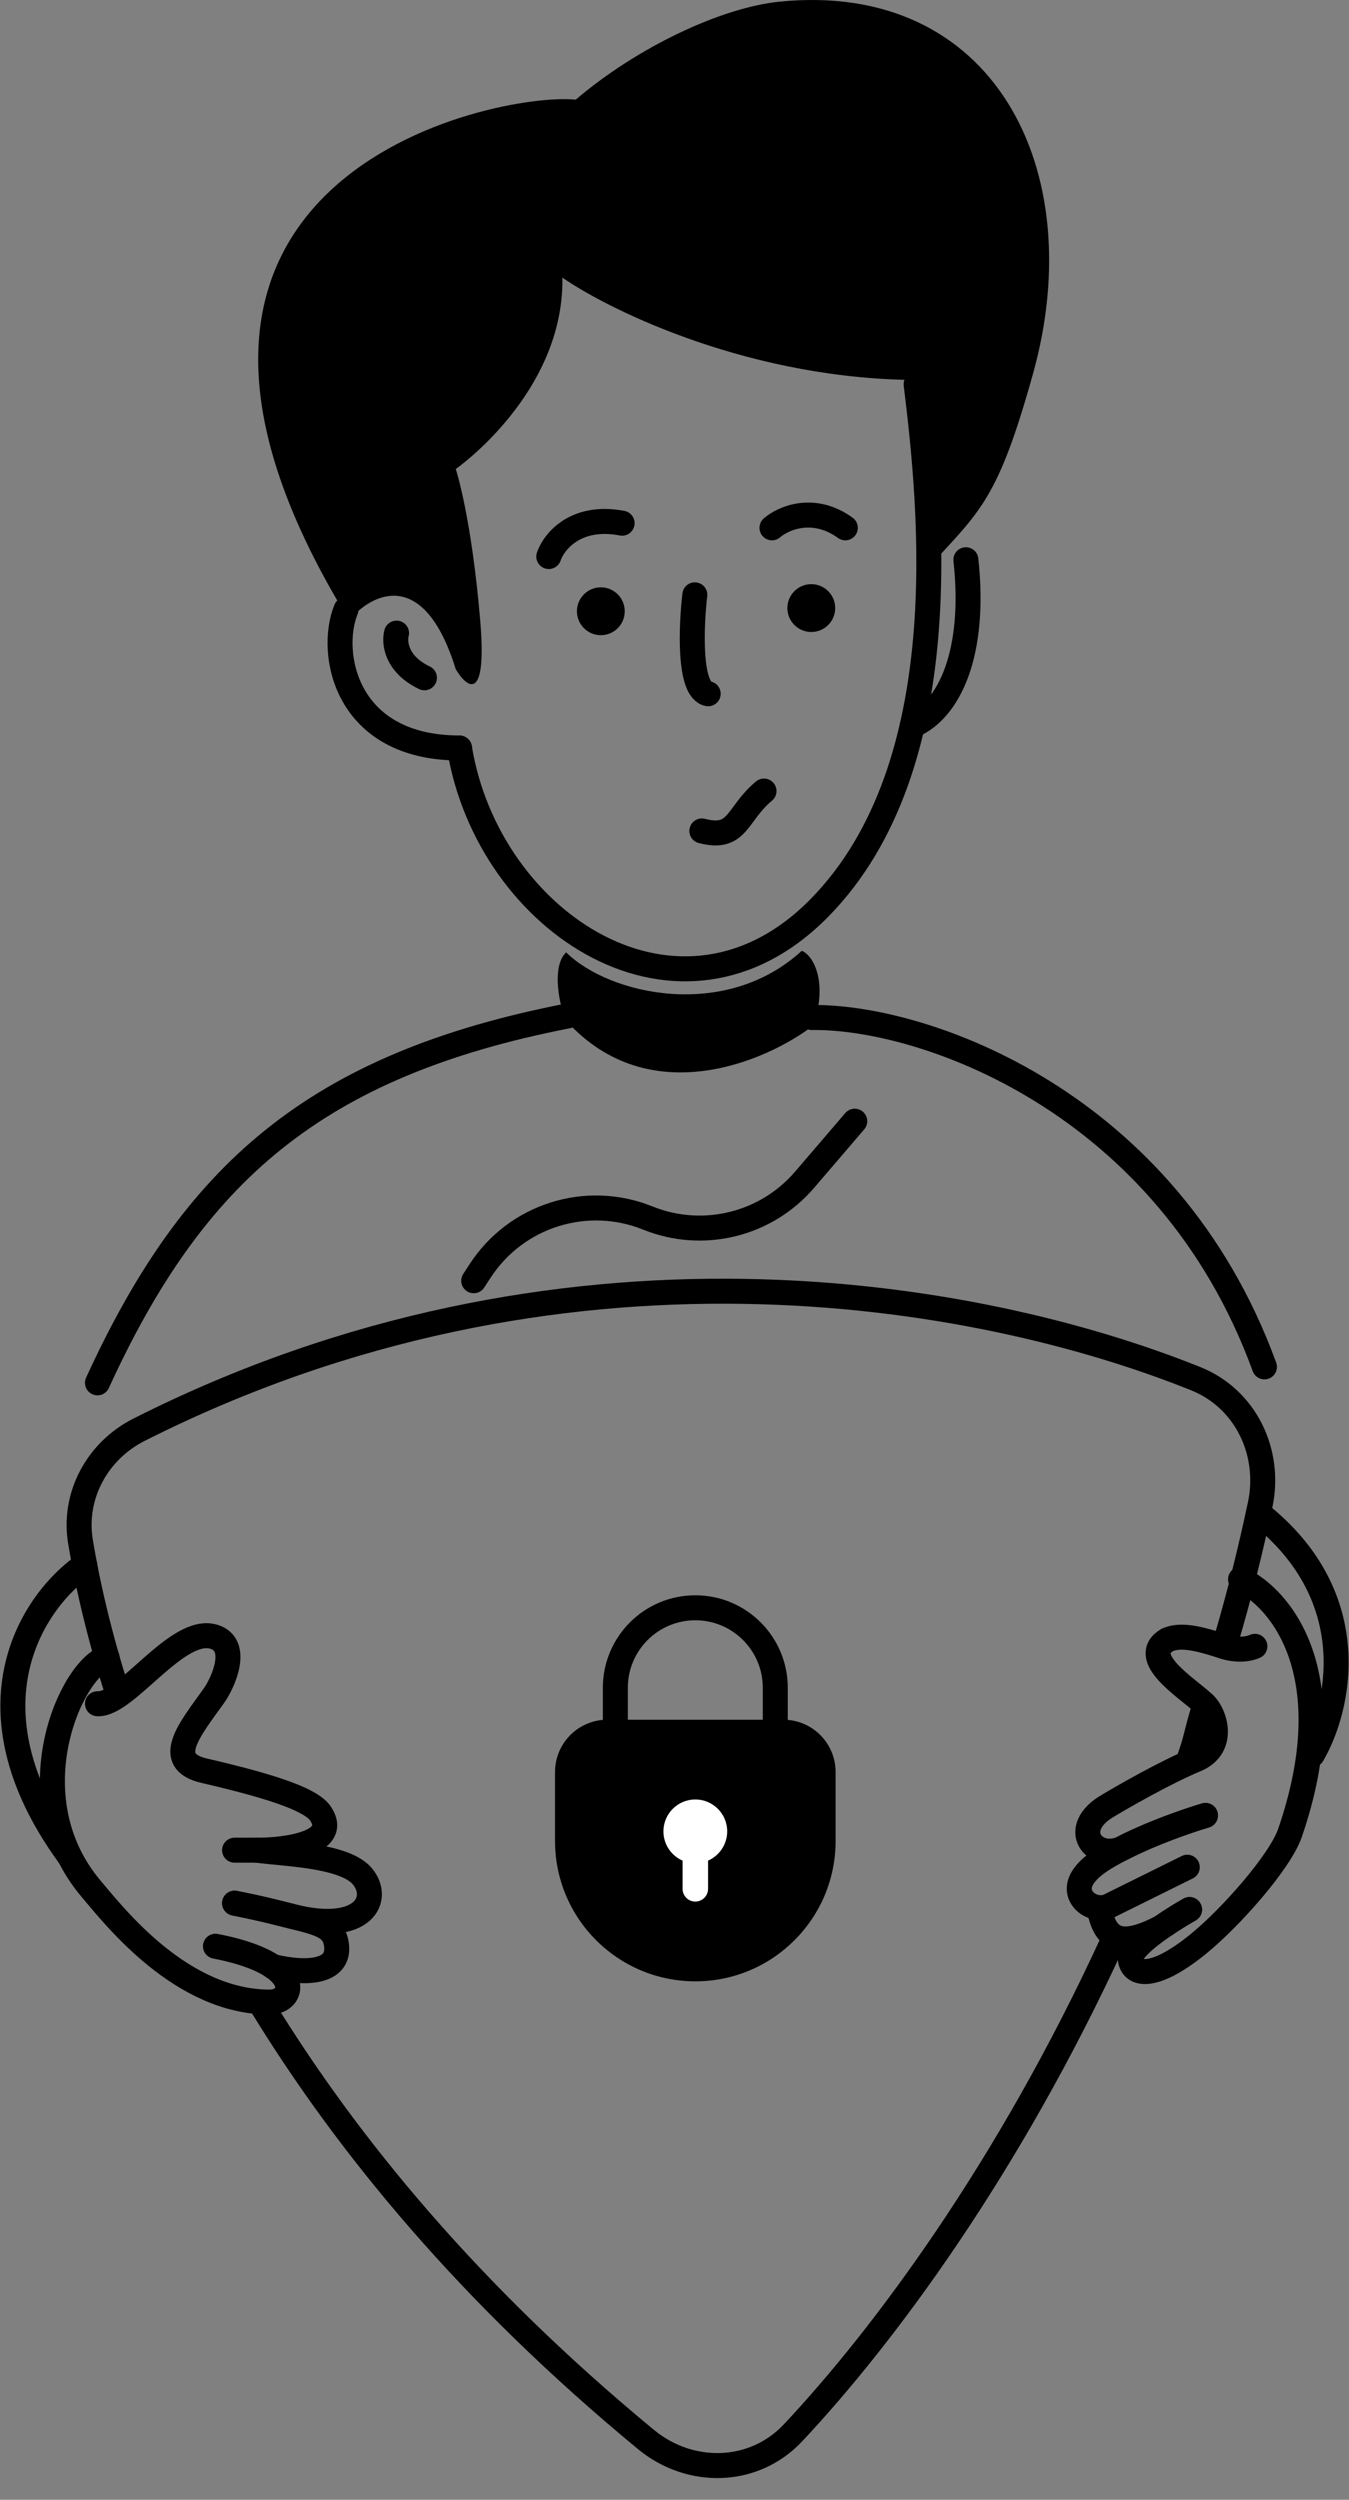 <?xml version="1.0" encoding="UTF-8"?> <svg xmlns="http://www.w3.org/2000/svg" width="108" height="200" viewBox="0 0 108 200" fill="none"><rect x="0" y="0" width="108" height="200" fill="#808080" stroke="none"/><path d="M44.435 141.774C44.435 139.462 46.309 137.588 48.621 137.588H62.712C65.024 137.588 66.898 139.462 66.898 141.774V147.288C66.898 153.491 61.87 158.519 55.667 158.519C49.464 158.519 44.435 153.491 44.435 147.288V141.774Z" fill="black"></path><path d="M62.069 135.035V139.396H49.264V135.035C49.264 131.499 52.131 128.633 55.667 128.633C59.203 128.633 62.069 131.499 62.069 135.035Z" stroke="black" stroke-width="2"></path><path d="M58.219 146.522C58.219 147.932 57.076 149.075 55.666 149.075C54.257 149.075 53.114 147.932 53.114 146.522C53.114 145.112 54.257 143.969 55.666 143.969C57.076 143.969 58.219 145.112 58.219 146.522Z" fill="white"></path><path d="M54.646 148.564C54.646 148 55.103 147.543 55.667 147.543C56.231 147.543 56.688 148 56.688 148.564V151.117C56.688 151.681 56.231 152.138 55.667 152.138C55.103 152.138 54.646 151.681 54.646 151.117V148.564Z" fill="white"></path><path d="M64.984 81.408C73.875 81.28 93.446 88.045 101.231 109.359" stroke="black" stroke-width="2" stroke-linecap="round"></path><path d="M45.456 81.28C25.163 85.237 15.462 93.916 7.804 110.636" stroke="black" stroke-width="2" stroke-linecap="round"></path><path d="M65.111 82.046C66.26 78.727 65.213 76.494 64.192 76.069C58.066 81.685 48.774 79.6 45.328 76.196C44.103 77.32 44.818 80.642 45.328 81.663C51.965 89.014 61.41 84.896 65.111 82.046Z" fill="black"></path><path d="M37.926 102.467L38.441 101.677C41.33 97.242 46.954 95.471 51.864 97.451V97.451C56.272 99.228 61.323 97.995 64.417 94.386L68.43 89.704" stroke="black" stroke-width="2" stroke-linecap="round"></path><path d="M82.71 29.871C79.902 39.954 78.499 40.848 74.414 45.315C74.414 40.9 73.656 33.49 73.656 30.404C60.283 30.404 48.996 24.945 45.025 22.215C45.167 31.472 36.489 37.525 36.489 37.525C36.489 37.525 37.734 41.263 38.445 49.63C39.014 56.323 37.378 55.03 36.489 53.546C33.928 45.286 29.731 47.494 27.953 49.63C6.131 14.172 39.69 7.321 46.092 7.974C50.929 3.844 57.675 0.608 62.417 0.133C79.519 -1.579 87.263 13.522 82.71 29.871Z" fill="black"></path><path d="M36.788 59.857C39.086 73.883 54.506 83.968 65.633 72.606C76.761 61.245 74.534 40.448 73.345 30.743" stroke="black" stroke-width="2" stroke-linecap="round"></path><path d="M27.701 48.761C26.297 52.207 27.614 59.843 36.788 59.843" stroke="black" stroke-width="2" stroke-linecap="round"></path><path d="M31.747 50.654C31.544 51.391 31.706 53.138 33.98 54.227" stroke="black" stroke-width="2" stroke-linecap="round"></path><path d="M73.035 58.056C76.029 56.808 78.14 52.185 77.328 44.782" stroke="black" stroke-width="2" stroke-linecap="round"></path><path d="M56.188 66.48C59.124 67.246 58.938 65.138 61.166 63.289" stroke="black" stroke-width="2" stroke-linecap="round"></path><circle cx="64.951" cy="48.65" r="1.914" fill="black"></circle><circle cx="48.103" cy="48.905" r="1.914" fill="black"></circle><path d="M43.935 44.527C44.338 43.341 46.076 41.147 49.806 41.858" stroke="black" stroke-width="2" stroke-linecap="round"></path><path d="M61.804 42.23C62.693 41.459 65.113 40.381 67.675 42.23" stroke="black" stroke-width="2" stroke-linecap="round"></path><path d="M55.628 47.59C55.331 50.111 55.128 55.222 56.698 55.504" stroke="black" stroke-width="2" stroke-linecap="round"></path><path d="M96.381 136.694C95.845 138.338 95.804 139.061 95.232 140.651" stroke="black" stroke-width="2" stroke-linecap="round"></path><path d="M89.086 155.329C80.744 173.472 70.75 186.918 63.483 194.647C60.344 197.985 55.25 198.091 51.715 195.175C37.662 183.582 27.86 171.721 20.95 160.434" stroke="black" stroke-width="2" stroke-linecap="round"></path><path d="M98.168 131.206C99.226 127.605 100.103 124.083 100.886 120.402C101.781 116.198 99.729 111.911 95.74 110.308C78.104 103.219 44.805 97.391 11.133 114.387C7.791 116.074 5.834 119.655 6.444 123.349C7.007 126.751 7.943 130.833 9.408 135.418" stroke="black" stroke-width="2" stroke-linecap="round"></path><path d="M96.508 145.246C94.879 145.735 92.289 146.651 90.127 147.733C87.851 149.075 85.532 146.522 88.468 144.608C89.872 143.757 93.292 141.8 95.743 140.779C98.193 139.758 97.274 136.95 96.253 136.184C94.892 134.95 91.148 132.61 93.445 131.206C94.339 130.823 95.462 130.9 97.912 131.717C98.38 131.887 99.546 132.125 100.465 131.717" stroke="black" stroke-width="2" stroke-linecap="round"></path><path d="M96.509 145.246C94.879 145.735 92.289 146.651 90.127 147.733C88.338 148.628 87.242 149.328 86.681 150.223C85.66 151.852 87.702 153.189 88.979 152.393L95.053 149.389" stroke="black" stroke-width="2" stroke-linecap="round"></path><path d="M95.232 152.776C94.621 153.121 93.792 153.627 92.999 154.18C89.948 155.771 88.544 155.388 88.033 152.835" stroke="black" stroke-width="2" stroke-linecap="round"></path><path d="M99.317 126.356C102.465 127.803 107.664 133.886 103.274 146.65C102.483 148.947 98.526 153.44 95.871 155.584C92.552 158.264 90.766 158.137 90.51 156.86C90.381 156.215 91.638 155.129 92.999 154.18C93.793 153.627 94.622 153.121 95.233 152.776" stroke="black" stroke-width="2" stroke-linecap="round"></path><path d="M105.06 140.396C107.187 136.779 109.323 127.862 100.848 121.123" stroke="black" stroke-width="2" stroke-linecap="round"></path><path d="M18.781 148.027C19.674 148.027 20.057 148.025 20.568 148.027C22.908 148.036 27.205 147.466 25.673 145.118C25.007 144.097 22.408 143.068 16.356 141.672C13.037 140.906 15.207 138.353 17.122 135.673C17.89 134.597 19.218 131.589 17.122 130.951C14.186 130.057 10.102 136.439 7.804 136.311" stroke="black" stroke-width="2" stroke-linecap="round"></path><path d="M18.781 152.265C20.696 152.648 21.463 152.836 23.376 153.322C29.166 154.79 30.523 151.882 28.992 150.096C27.549 148.413 22.74 148.332 20.568 148.027" stroke="black" stroke-width="2" stroke-linecap="round"></path><path d="M21.844 157.338C24.652 158.009 27.135 157.754 26.95 155.712C26.808 154.151 25.667 153.903 23.376 153.322C21.463 152.837 20.696 152.648 18.781 152.265" stroke="black" stroke-width="2" stroke-linecap="round"></path><path d="M8.57 132.61C5.72 133.418 1.04 143.714 7.294 151.117C9.233 153.412 14.543 160.179 21.589 160.179C23.004 160.179 23.867 158.708 21.844 157.338C20.947 156.73 19.483 156.143 17.249 155.712" stroke="black" stroke-width="2" stroke-linecap="round"></path><path d="M6.783 125.207C2.742 127.973 -3.172 136.49 5.507 148.436" stroke="black" stroke-width="2" stroke-linecap="round"></path></svg> 